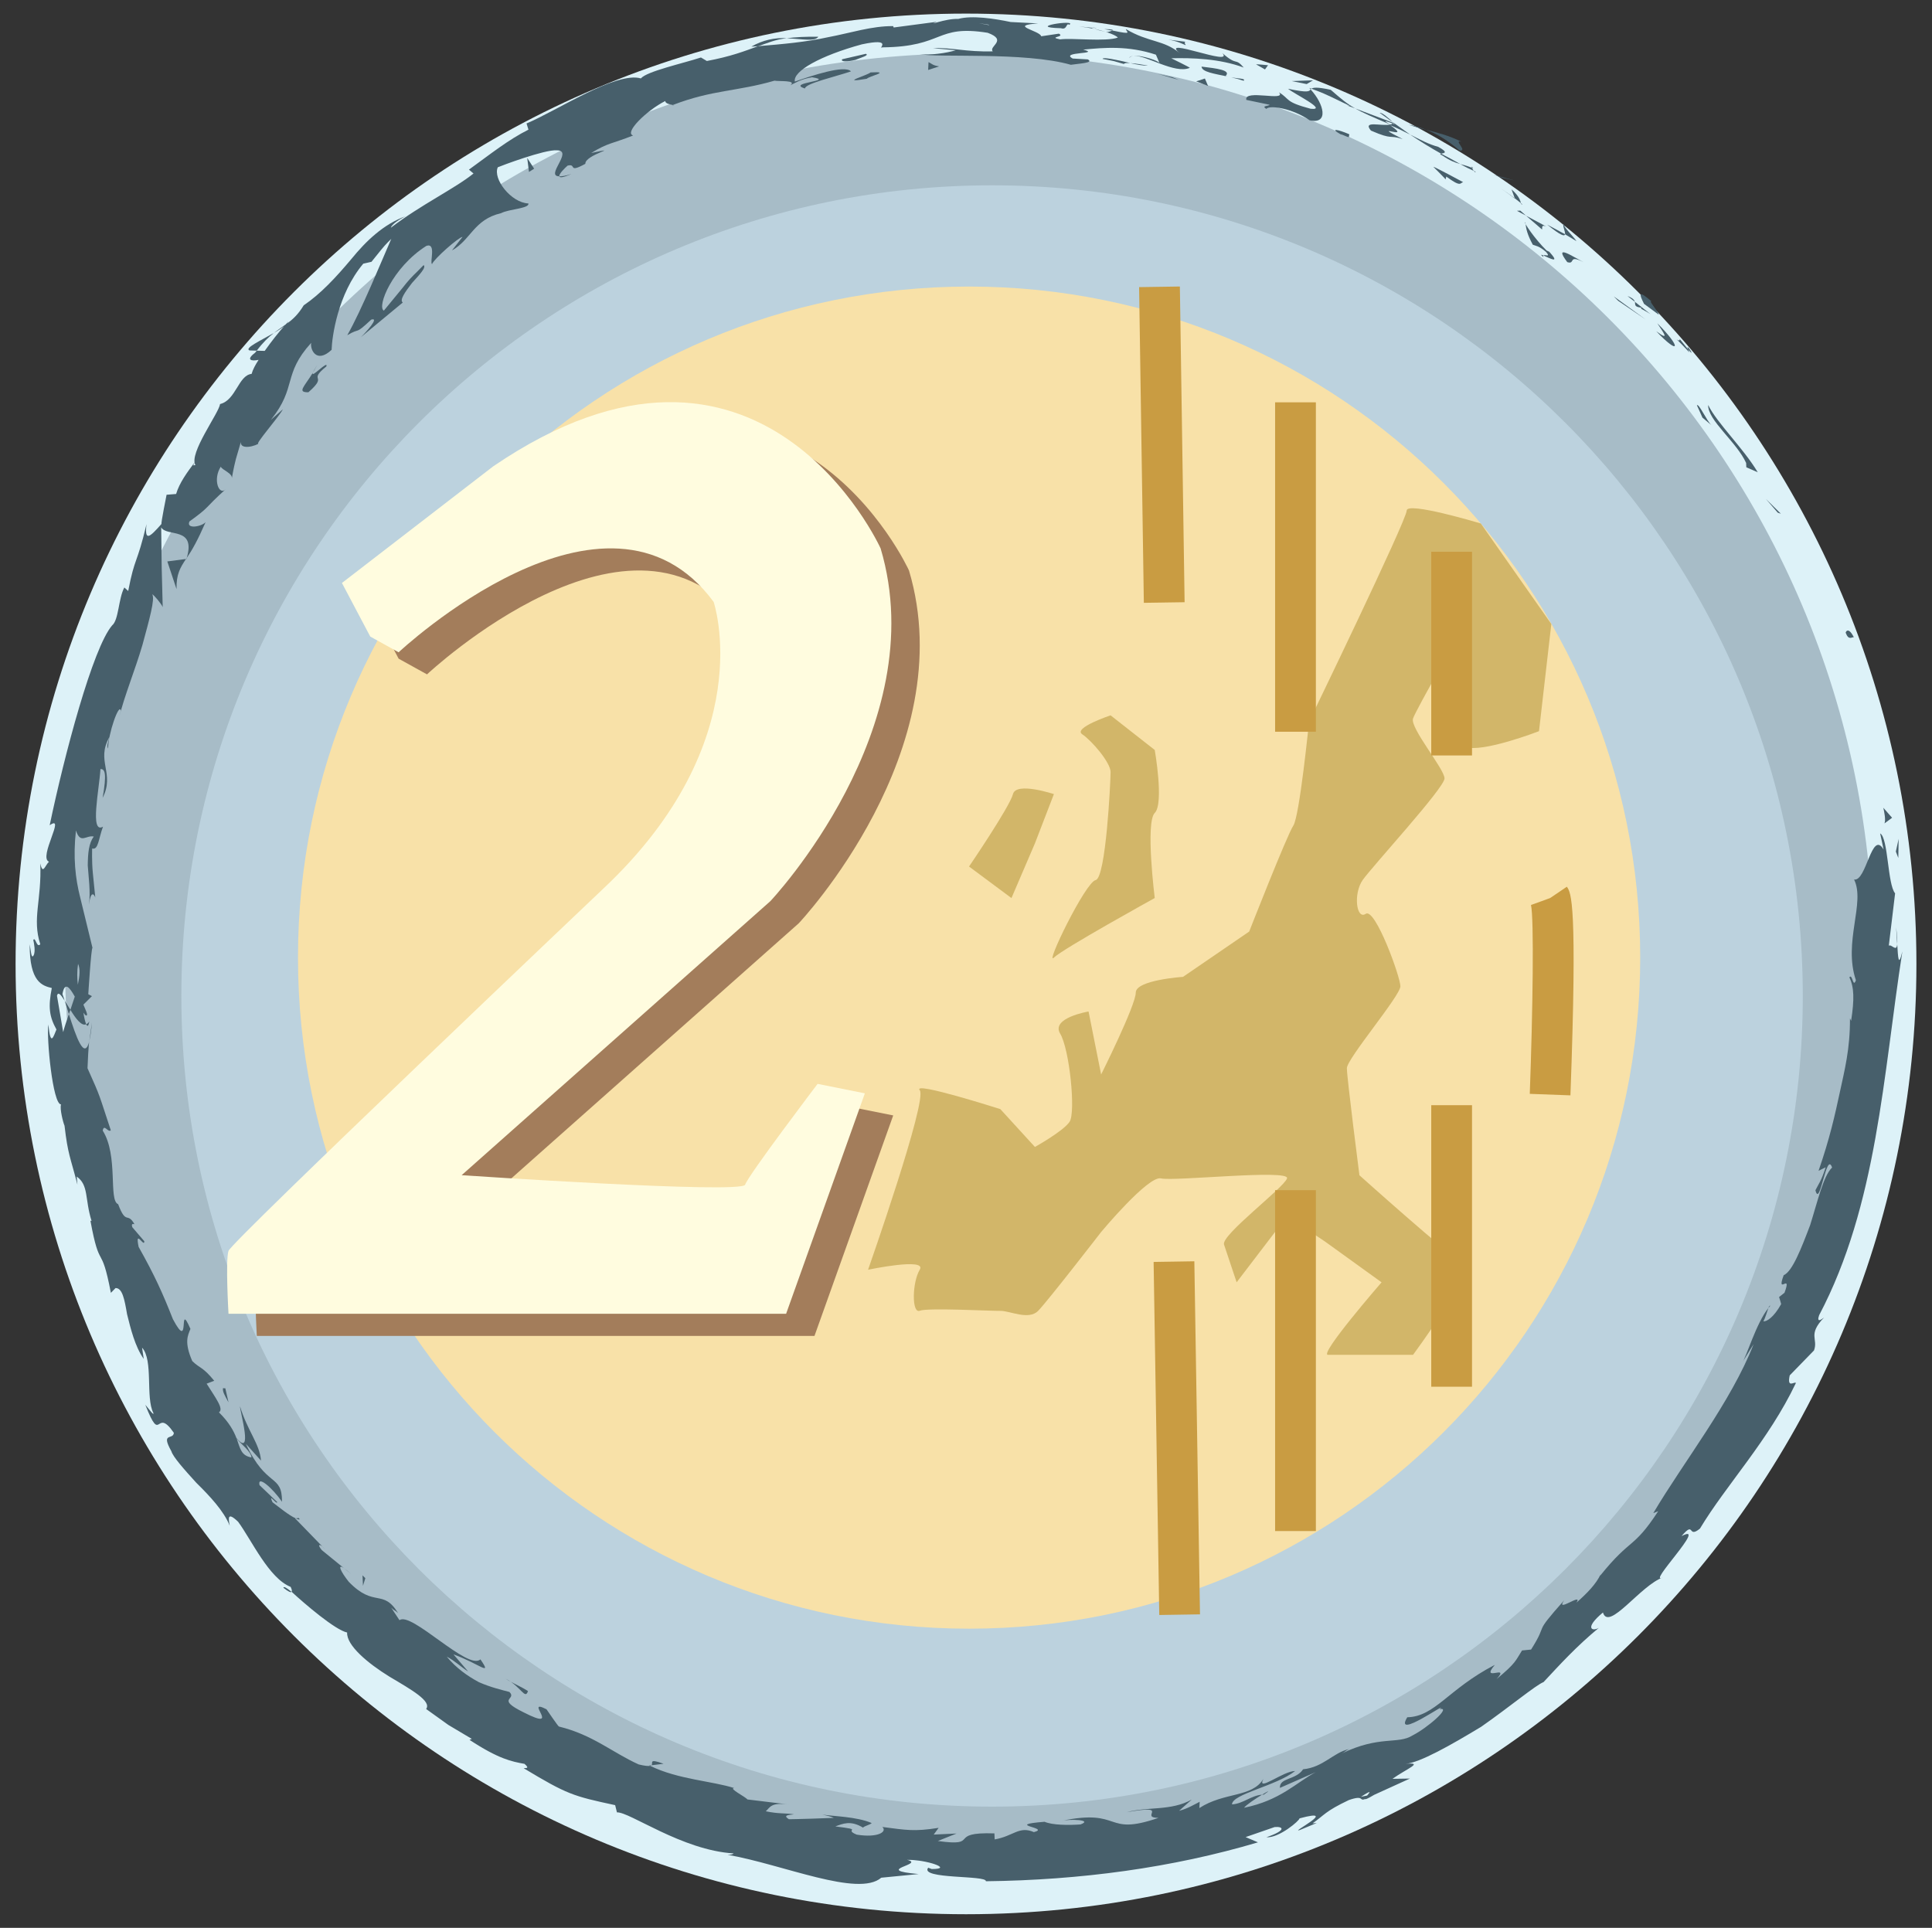 <?xml version="1.0" encoding="utf-8"?>
<!-- Generator: Adobe Illustrator 16.0.0, SVG Export Plug-In . SVG Version: 6.00 Build 0)  -->
<!DOCTYPE svg PUBLIC "-//W3C//DTD SVG 1.1//EN" "http://www.w3.org/Graphics/SVG/1.1/DTD/svg11.dtd">
<svg version="1.1" id="Layer_1" xmlns="http://www.w3.org/2000/svg" xmlns:xlink="http://www.w3.org/1999/xlink" x="0px" y="0px"
	 width="57.399px" height="57.28px" viewBox="0 0 57.399 57.28" enable-background="new 0 0 57.399 57.28" xml:space="preserve">
<rect x="0" y="0" width="57.399" height="57.28" fill="#333333" stroke="none"/>
<g>
	<g>
		<defs>
			<rect id="SVGID_767_" x="0.463" y="0.405" width="56.472" height="56.471"/>
		</defs>
		<clipPath id="SVGID_2_">
			<use xlink:href="#SVGID_767_"  overflow="visible"/>
		</clipPath>
		<path clip-path="url(#SVGID_2_)" fill-rule="evenodd" clip-rule="evenodd" fill="#DDF2F8" d="M56.936,28.64
			c0,15.595-12.642,28.235-28.236,28.235S0.463,44.235,0.463,28.64c0-15.594,12.642-28.236,28.236-28.236
			S56.936,13.046,56.936,28.64"/>
		<path clip-path="url(#SVGID_2_)" fill="#A7BCC7" d="M55.656,28.453c0,14.837-12.028,26.863-26.866,26.863
			c-14.835,0-26.863-12.026-26.863-26.863c0-14.838,12.028-26.865,26.863-26.865C43.628,1.588,55.656,13.615,55.656,28.453"/>
	</g>
	<g>
		<defs>
			<path id="SVGID_769_" d="M1.926,28.452c0,14.838,12.029,26.865,26.865,26.865S55.656,43.29,55.656,28.452
				c0-14.837-12.029-26.864-26.865-26.864S1.926,13.615,1.926,28.452"/>
		</defs>
		<clipPath id="SVGID_4_">
			<use xlink:href="#SVGID_769_"  overflow="visible"/>
		</clipPath>
		<path clip-path="url(#SVGID_4_)" fill="#BCD2DE" d="M53.56,29.593c0,13.302-10.783,24.085-24.085,24.085
			c-13.304,0-24.087-10.783-24.087-24.085c0-13.303,10.783-24.087,24.087-24.087C42.776,5.506,53.56,16.291,53.56,29.593"/>
	</g>
	<g>
		<defs>
			<rect id="SVGID_771_" x="0.463" y="0.405" width="56.472" height="56.471"/>
		</defs>
		<clipPath id="SVGID_6_">
			<use xlink:href="#SVGID_771_"  overflow="visible"/>
		</clipPath>
		<path clip-path="url(#SVGID_6_)" fill="#F8E1A8" d="M48.73,28.453c0,11.011-8.928,19.938-19.939,19.938
			c-11.013,0-19.938-8.928-19.938-19.938c0-11.013,8.926-19.939,19.938-19.939C39.803,8.514,48.73,17.44,48.73,28.453"/>
		<path clip-path="url(#SVGID_6_)" fill="#A37D5B" d="M11.843,19.57l0.843,0.467c0,0,6.177-5.803,9.358-1.497
			c0,0,1.404,4.118-3.276,8.517c0,0-11.043,10.483-11.138,10.763c-0.093,0.282,0,1.872,0,1.872h16.568l2.339-6.551l-1.404-0.281
			c0,0-2.06,2.714-2.151,2.996c-0.095,0.282-8.424-0.282-8.424-0.282l9.172-8.141c0,0,4.867-5.145,3.276-10.482
			c0,0-3.558-7.864-11.514-2.436L11,17.978L11.843,19.57z"/>
		<path clip-path="url(#SVGID_6_)" fill="#FFFCDF" d="M11,18.913l0.843,0.468c0,0,6.178-5.804,9.359-1.498
			c0,0,1.404,4.119-3.275,8.517c0,0-11.044,10.483-11.138,10.765c-0.094,0.28,0,1.87,0,1.87h16.566l2.34-6.55l-1.404-0.282
			c0,0-2.06,2.714-2.153,2.996c-0.094,0.281-8.423-0.282-8.423-0.282l9.172-8.142c0,0,4.866-5.145,3.276-10.481
			c0,0-3.557-7.863-11.513-2.436l-4.491,3.463L11,18.913z"/>
		<path clip-path="url(#SVGID_6_)" fill="#D2B669" d="M29.72,32.954c0,0-2.637-0.843-2.395-0.562
			c0.241,0.282-1.535,5.334-1.535,5.334s1.761-0.372,1.535,0c-0.226,0.374-0.242,1.311,0,1.218c0.241-0.093,2.113,0.01,2.395,0.004
			c0.281-0.004,0.841,0.287,1.122,0c0.281-0.285,1.873-2.344,1.873-2.344s1.404-1.686,1.778-1.592s3.837-0.281,3.744,0
			c-0.094,0.281-1.965,1.686-1.872,1.965c0.093,0.281,0.375,1.122,0.375,1.122l1.499-1.963l1.122,0.749l1.685,1.215
			c0,0-1.873,2.155-1.592,2.155h2.526c0,0,1.873-2.529,1.497-2.715c-0.373-0.185-3.089-2.621-3.089-2.621s-0.373-2.901-0.373-3.181
			c0-0.281,1.59-2.152,1.59-2.434c0-0.28-0.748-2.34-1.029-2.153c-0.28,0.188-0.374-0.598-0.093-1.002
			c0.28-0.401,2.433-2.741,2.433-3.021c0-0.281-1.029-1.498-0.936-1.779c0.095-0.281,1.548-2.808,1.548-2.808v1.872
			c0,0-0.512,1.591,0,1.779c0.512,0.186,2.195-0.468,2.195-0.468l0.366-3.183l-2.095-2.987c0,0-2.202-0.664-2.202-0.384
			c0,0.282-2.901,6.271-2.901,6.271s-0.281,2.809-0.467,3.089c-0.188,0.282-1.311,3.148-1.311,3.148l-1.966,1.346
			c0,0-1.404,0.093-1.404,0.468c0,0.375-1.029,2.433-1.029,2.433l-0.374-1.872c0,0-1.123,0.188-0.844,0.656
			c0.281,0.468,0.468,2.34,0.281,2.621c-0.187,0.28-1.03,0.748-1.03,0.748L29.72,32.954z"/>
		<path clip-path="url(#SVGID_6_)" fill="#D2B669" d="M31.311,23.594c0,0-1.123-0.374-1.216,0c-0.094,0.374-1.305,2.152-1.305,2.152
			l1.26,0.937l0.698-1.627L31.311,23.594z"/>
		<path clip-path="url(#SVGID_6_)" fill="#D2B669" d="M32.995,21.254c0,0-1.123,0.375-0.843,0.562
			c0.281,0.187,0.843,0.841,0.843,1.122c0,0.282-0.139,3.145-0.443,3.21c-0.307,0.065-1.521,2.574-1.241,2.304
			c0.281-0.272,2.996-1.77,2.996-1.77s-0.282-2.247,0-2.528c0.28-0.281,0-1.871,0-1.871L32.995,21.254z"/>
		<path clip-path="url(#SVGID_6_)" fill="#475F6B" d="M54.841,18.81c0.083,0.237,0.196,0.101,0.237,0.126
			C54.888,18.557,54.808,18.835,54.841,18.81"/>
		<polygon clip-path="url(#SVGID_6_)" fill="#475F6B" points="52.816,15.232 52.908,15.263 52.464,14.824 		"/>
		<path clip-path="url(#SVGID_6_)" fill="#475F6B" d="M50.749,12.033c-0.016,0.455,0.842,1.092,1.128,1.722l0.006,0.129l0.339,0.148
			C51.797,13.318,51.005,12.563,50.749,12.033"/>
		<path clip-path="url(#SVGID_6_)" fill="#475F6B" d="M49.906,10.075c0.003,0.167-0.353-0.285,0.283,0.394
			c-0.017-0.039-0.022-0.057-0.034-0.085C50.104,10.32,50.031,10.23,49.906,10.075"/>
		<path clip-path="url(#SVGID_6_)" fill="#475F6B" d="M50.155,10.384C50.423,10.696,50.05,10.122,50.155,10.384"/>
		<path clip-path="url(#SVGID_6_)" fill="#475F6B" d="M48.843,9.027l0.438,0.323c-0.031-0.122-0.356-0.48-0.198-0.382
			C48.659,8.603,48.696,8.73,48.843,9.027"/>
		<path clip-path="url(#SVGID_6_)" fill="#475F6B" d="M48.352,8.795l0.219,0.172C48.556,8.916,48.511,8.857,48.352,8.795"/>
		<path clip-path="url(#SVGID_6_)" fill="#475F6B" d="M49.038,9.336l-0.467-0.369c0.021,0.087-0.033,0.152,0.206,0.175
			C48.688,9.162,48.824,9.193,49.038,9.336"/>
		<path clip-path="url(#SVGID_6_)" fill="#475F6B" d="M49.238,9.605c0.165,0.258,0.404,0.56-0.032,0.236
			C49.906,10.579,49.967,10.331,49.238,9.605"/>
		<path clip-path="url(#SVGID_6_)" fill="#475F6B" d="M50.415,12.042l0.165,0.367l0.268,0.225
			C50.715,12.522,50.469,11.972,50.415,12.042"/>
		<path clip-path="url(#SVGID_6_)" fill="#475F6B" d="M46.463,6.65c-0.062,0.023,0.047,0.23,0.035,0.311l0.34,0.205
			C46.72,6.991,46.432,6.733,46.463,6.65"/>
		<path clip-path="url(#SVGID_6_)" fill="#475F6B" d="M46.498,6.96l-0.532-0.286C46.377,7.005,46.481,7.029,46.498,6.96"/>
		<polygon clip-path="url(#SVGID_6_)" fill="#475F6B" points="48.076,8.938 48.89,9.491 47.945,8.807 		"/>
		<polygon clip-path="url(#SVGID_6_)" fill="#475F6B" points="44.635,5.283 44.994,5.362 44.376,5.192 		"/>
		<path clip-path="url(#SVGID_6_)" fill="#475F6B" d="M43.358,4.47c0.271,0.039-0.201-0.338,0.062-0.258
			c-0.372-0.186-0.729-0.275-1.048-0.355C42.69,3.98,43.004,4.16,43.358,4.47"/>
		<path clip-path="url(#SVGID_6_)" fill="#475F6B" d="M41.852,3.706c0.158,0.058,0.335,0.101,0.521,0.15
			C42.206,3.792,42.035,3.737,41.852,3.706"/>
		<path clip-path="url(#SVGID_6_)" fill="#475F6B" d="M45.187,6.036c-0.019-0.053-0.03-0.19-0.28-0.41l0.096,0.265
			C45.057,5.936,45.123,5.986,45.187,6.036"/>
		<path clip-path="url(#SVGID_6_)" fill="#475F6B" d="M45.005,5.901l-0.003-0.01c-0.198-0.155-0.352-0.245-0.41-0.291
			C44.641,5.642,44.777,5.719,45.005,5.901"/>
		<path clip-path="url(#SVGID_6_)" fill="#475F6B" d="M45.232,6.073l-0.046-0.037C45.192,6.062,45.2,6.075,45.232,6.073"/>
		<path clip-path="url(#SVGID_6_)" fill="#475F6B" d="M47.047,7.791c-0.317-0.166-0.91-0.567-0.484-0.003
			C46.816,7.87,46.573,7.544,47.047,7.791"/>
		<path clip-path="url(#SVGID_6_)" fill="#475F6B" d="M45.339,6.409l0.474,0.409c0.016-0.04-0.035-0.157,0.127-0.087L45.339,6.409z"
			/>
		<polygon clip-path="url(#SVGID_6_)" fill="#475F6B" points="45.067,6.263 45.34,6.409 45.166,6.258 		"/>
		<path clip-path="url(#SVGID_6_)" fill="#475F6B" d="M42.726,4.362c-0.274-0.073-0.534-0.211-0.833-0.364
			c0.299,0.202,0.614,0.396,0.922,0.568C42.885,4.547,43.064,4.544,42.726,4.362"/>
		<path clip-path="url(#SVGID_6_)" fill="#475F6B" d="M43.84,5.102l-0.054-0.027C43.809,5.107,43.832,5.129,43.84,5.102"/>
		<polygon clip-path="url(#SVGID_6_)" fill="#475F6B" points="38.901,2.612 38.939,2.658 38.962,2.636 		"/>
		<path clip-path="url(#SVGID_6_)" fill="#475F6B" d="M42.853,4.62c0.222,0.154,0.373,0.21,0.529,0.253
			c-0.174-0.1-0.363-0.201-0.567-0.307C42.782,4.575,42.773,4.584,42.853,4.62"/>
		<path clip-path="url(#SVGID_6_)" fill="#475F6B" d="M40.992,3.353l0.385,0.278C41.277,3.522,41.054,3.336,40.992,3.353"/>
		<path clip-path="url(#SVGID_6_)" fill="#475F6B" d="M43.731,4.988l0.038,0.016C43.715,4.926,43.715,4.946,43.731,4.988"/>
		<path clip-path="url(#SVGID_6_)" fill="#475F6B" d="M43.731,4.988c-0.129-0.058-0.24-0.083-0.351-0.114
			c0.144,0.081,0.281,0.149,0.404,0.202C43.764,5.047,43.744,5.015,43.731,4.988"/>
		<path clip-path="url(#SVGID_6_)" fill="#475F6B" d="M37.622,3.236c0.091-0.125,0.788-0.013,1.287,0.339
			c0.579,0.124,0.429-0.486,0.029-0.917c-0.041,0.054-0.064,0.108-0.671-0.021c0.176,0.15,1.207,0.648,0.673,0.595
			c-0.784-0.208-0.6-0.279-0.943-0.49c0.248,0.291-1.048-0.104-0.969,0.226l0.688,0.144C37.713,3.157,37.454,3.132,37.622,3.236"/>
		<path clip-path="url(#SVGID_6_)" fill="#475F6B" d="M40.021,3.132l0.24,0.089c-0.255-0.145-0.418-0.285-0.725-0.552
			c-0.425-0.094-0.53-0.064-0.574-0.033c0,0,0.298,0.103,0.581,0.241c0.281,0.136,0.565,0.272,0.565,0.272L40.021,3.132z"/>
		<path clip-path="url(#SVGID_6_)" fill="#475F6B" d="M41.302,3.699c-0.254,0.061-0.834-0.132-0.572,0.181
			c0.675,0.294,0.52,0.112,0.947,0.254c-1.07-0.546,0.344,0.089-0.375-0.415c0.22,0.092,0.41,0.188,0.592,0.28l-0.516-0.37
			l0.021,0.022l0.004,0.003l-0.001,0.002c0.034,0.042,0.044,0.062,0,0.024l-0.024-0.012C41.36,3.688,41.331,3.694,41.302,3.699
			c-0.305-0.175-0.029-0.064,0.076-0.03c0.006-0.003,0.019-0.005,0.024-0.012l-0.003-0.005l-1.14-0.431
			C40.483,3.349,40.777,3.477,41.302,3.699"/>
		<path clip-path="url(#SVGID_6_)" fill="#475F6B" d="M45.861,7.643c-0.021-0.032-0.012-0.041-0.006-0.05
			C45.782,7.56,45.75,7.554,45.861,7.643"/>
		<path clip-path="url(#SVGID_6_)" fill="#475F6B" d="M45.539,7.271c0.08,0.035,0.178,0.028,0.391,0.212
			c0.161,0.187-0.053,0.06-0.074,0.109c0.162,0.064,0.531,0.28,0.17-0.113l-0.078-0.036c-0.342-0.333-0.709-0.87-0.63-0.835
			C45.341,6.81,45.375,6.967,45.539,7.271"/>
		<path clip-path="url(#SVGID_6_)" fill="#475F6B" d="M43.47,5.412c0,0-0.876-0.472-0.884-0.454c0,0,0.37,0.365,0.361,0.373
			l0.022-0.085C43.421,5.581,43.375,5.429,43.47,5.412"/>
		<polygon clip-path="url(#SVGID_6_)" fill="#475F6B" points="38.821,2.498 39.009,2.386 38.375,2.409 		"/>
		<path clip-path="url(#SVGID_6_)" fill="#475F6B" d="M37.582,2.063l0.091-0.125c0,0-0.354-0.035-0.356-0.026L37.582,2.063z"/>
		<path clip-path="url(#SVGID_6_)" fill="#475F6B" d="M10.22,46.594l0.217,0.177C10.339,46.683,10.271,46.63,10.22,46.594"/>
		<path clip-path="url(#SVGID_6_)" fill="#475F6B" d="M8.877,45.103l-0.09,0.01C8.882,45.156,8.93,45.166,8.877,45.103"/>
		<path clip-path="url(#SVGID_6_)" fill="#475F6B" d="M8.136,9.893c-0.393,0.227-0.886,0.453-0.723,0.519l0.215,0.007
			C7.81,10.176,7.979,10.016,8.136,9.893"/>
		<path clip-path="url(#SVGID_6_)" fill="#475F6B" d="M2.047,30.131l0.045-0.127c-0.062-0.097-0.118-0.188-0.17-0.272
			C1.961,29.855,2.003,29.989,2.047,30.131"/>
		<path clip-path="url(#SVGID_6_)" fill="#475F6B" d="M2.732,30.375l-0.077,0.547C2.684,30.797,2.712,30.622,2.732,30.375"/>
		<path clip-path="url(#SVGID_6_)" fill="#475F6B" d="M19.354,52.449l0.361-0.044C19.245,52.233,19.421,52.388,19.354,52.449"/>
		<path clip-path="url(#SVGID_6_)" fill="#475F6B" d="M24.311,1.092c-0.379-0.007-0.678,0.011-0.938,0.044
			C23.837,1.159,24.214,1.242,24.311,1.092"/>
		<path clip-path="url(#SVGID_6_)" fill="#475F6B" d="M8.42,47.176c0.145,0.115,0.22,0.147,0.242,0.121
			C8.518,47.179,8.424,47.123,8.42,47.176"/>
		<path clip-path="url(#SVGID_6_)" fill="#475F6B" d="M22.322,1.385c0.074-0.005,0.131-0.008,0.2-0.011
			c0.259-0.086,0.516-0.204,0.851-0.238C23.029,1.111,22.652,1.193,22.322,1.385"/>
		<path clip-path="url(#SVGID_6_)" fill="#475F6B" d="M52.535,38.87l0.057-0.072C52.576,38.781,52.557,38.817,52.535,38.87"/>
		<path clip-path="url(#SVGID_6_)" fill="#475F6B" d="M56.333,27.55c0.007,0.127,0.021,0.319,0.032,0.503
			C56.372,27.963,56.365,27.81,56.333,27.55"/>
		<path clip-path="url(#SVGID_6_)" fill="#475F6B" d="M32.442,0.824C32.723,0.848,32.49,0.811,32.442,0.824"/>
		<path clip-path="url(#SVGID_6_)" fill="#475F6B" d="M33.672,1.662c-0.062,0.005-0.11,0.021-0.12,0.057
			C33.579,1.684,33.621,1.667,33.672,1.662"/>
		<path clip-path="url(#SVGID_6_)" fill="#475F6B" d="M19.989,3.119l-0.022,0.007C20.054,3.129,20.037,3.127,19.989,3.119"/>
		<path clip-path="url(#SVGID_6_)" fill="#475F6B" d="M32.85,0.947c-0.099-0.032-0.218-0.062-0.347-0.091
			C32.56,0.876,32.664,0.905,32.85,0.947"/>
		<path clip-path="url(#SVGID_6_)" fill="#475F6B" d="M32.805,0.865c0.098,0.016,0.171,0.03,0.24,0.044
			C33.083,0.887,33.056,0.867,32.805,0.865"/>
		<path clip-path="url(#SVGID_6_)" fill="#475F6B" d="M32.057,0.786c0.158,0.017,0.307,0.042,0.446,0.071
			c-0.055-0.017-0.076-0.029-0.061-0.032C32.361,0.815,32.247,0.805,32.057,0.786"/>
		<path clip-path="url(#SVGID_6_)" fill="#475F6B" d="M37.491,53.326c0.017-0.002,0.034-0.004,0.058-0.006
			C37.775,53.166,37.669,53.216,37.491,53.326"/>
		<polygon clip-path="url(#SVGID_6_)" fill="#475F6B" points="5.543,16.608 5.548,16.577 5.526,16.609 		"/>
		<path clip-path="url(#SVGID_6_)" fill="#475F6B" d="M5.245,17.504c-0.011-0.444,0.112-0.642,0.281-0.896l-0.555,0.073
			L5.245,17.504z"/>
		<path clip-path="url(#SVGID_6_)" fill="#475F6B" d="M13.908,49.663l-0.435-0.508c0.768,0.276,1.166,0.679,0.8,0.147
			c-0.361,0.35-2.059-1.435-2.404-1.163l-0.247-0.373c0.086,0.089,0.122,0.078,0.207,0.164c-0.455-0.742-0.705-0.145-1.468-0.933
			c-0.238-0.298-0.354-0.552-0.141-0.403l-0.66-0.538c-0.157-0.188-0.053-0.204,0.106-0.016l-0.898-0.925l0.019-0.002
			c-0.191-0.079-0.521-0.351-0.691-0.479c-0.141-0.309,0.139,0.101,0.139-0.006l-0.525-0.502c-0.069-0.312,0.389,0.089,0.668,0.493
			c0.006-0.841-0.46-0.398-1.073-1.721l0.449,0.499c-0.036-0.497-0.399-0.875-0.624-1.615c0.008,0.194,0.397,1.532-0.105,0.946
			c-0.08-0.208-0.213-0.462-0.52-0.765c0.154-0.099-0.095-0.42-0.366-0.852l0.226-0.086c-0.35-0.427-0.409-0.35-0.653-0.586
			c-0.245-0.564-0.132-0.76-0.054-0.955c-0.388-0.895,0.023,0.735-0.521-0.29c-0.3-0.759-0.529-1.277-1.018-2.146
			C4,36.482,4.293,37.094,4.287,36.879l-0.356-0.416c-0.04-0.118,0.028-0.098,0.064-0.089c-0.213-0.382-0.245,0.043-0.485-0.595
			c-0.294-0.113,0.013-1.439-0.458-2.186c0.037-0.218,0.16,0.07,0.24-0.01C2.928,32.488,3.005,32.64,2.6,31.739
			c0,0,0.032-0.817,0.058-0.817c-0.15,0.61-0.398-0.123-0.612-0.791c-0.073,0.219-0.139,0.409-0.169,0.536l-0.184-1.082
			c0.032-0.133,0.121-0.026,0.228,0.148c-0.021-0.071-0.046-0.138-0.066-0.197c0.07-0.393,0.217-0.192,0.367,0.075
			c-0.042,0.127-0.087,0.263-0.131,0.393c0.159,0.26,0.332,0.494,0.469,0.428c-0.028-0.067-0.061-0.2-0.082-0.345
			c0.044,0.066,0.082,0.107,0.103,0.076c0.024-0.038-0.035-0.145-0.103-0.314l0.254-0.252l-0.109-0.056c0,0,0.085-1.38,0.125-1.377
			c-0.114-0.474-0.243-0.995-0.368-1.51c-0.139-0.55-0.214-1.179-0.123-1.979c0.133,0.42,0.304,0.128,0.53,0.181
			c-0.153,0.198-0.175,0.504-0.18,0.857c0.024,0.356,0.085,0.762,0.038,1.167c0.047-0.424,0.152-0.319,0.186-0.211
			c0,0-0.036-0.365-0.073-0.73c-0.035-0.366-0.02-0.729-0.02-0.729c0.184,0.056,0.188-0.288,0.322-0.648
			c-0.399,0.231-0.11-1.111-0.076-1.711c0.141-0.008,0.189,0.147,0.065,0.855c0.373-0.729-0.208-1.095,0.202-1.807
			c-0.042,0.172-0.085,0.26-0.038,0.341c-0.006-0.425,0.33-1.383,0.377-1.122L3.548,21.29c0.132-0.57,0.47-1.394,0.684-2.128
			c0.2-0.742,0.381-1.367,0.29-1.504c0.042,0.006,0.284,0.294,0.312,0.382c0,0-0.016-0.583-0.03-1.167
			c-0.006-0.603-0.015-1.205-0.015-1.205c0.162,0.294,1.04-0.034,0.759,0.91c0.159-0.232,0.325-0.526,0.56-1.063
			c-0.131,0.14-0.591,0.212-0.478-0.023c0.639-0.462,0.402-0.349,1.077-0.959c-0.197,0.21-0.396-0.286-0.146-0.67
			c0.017,0.095,0.373,0.201,0.324,0.364c0,0,0.049-0.301,0.123-0.588c0.084-0.286,0.167-0.571,0.167-0.571
			c-0.108,0.27,0.262,0.244,0.507,0.116c-0.136,0.044,0.581-0.765,0.725-1.026l-0.359,0.316c0.786-0.978,0.338-1.339,1.198-2.288
			c-0.041,0.175,0.142,0.641,0.606,0.208c0.011-0.381,0.179-1.656,0.941-2.56l0.243-0.055c0,0,0.142-0.175,0.283-0.351
			c0.139-0.175,0.305-0.33,0.305-0.33c-0.256,0.584-0.897,2.15-1.307,2.862c0.417-0.247,0.198,0.016,0.712-0.463
			c0.26-0.082-0.163,0.383-0.311,0.525l1.249-1.034c-0.108-0.07,0.079-0.327,0.276-0.583c0.211-0.235,0.433-0.462,0.342-0.528
			c0,0-0.079,0.08-0.196,0.199c-0.123,0.116-0.277,0.277-0.415,0.46c-0.287,0.347-0.57,0.694-0.57,0.694
			c-0.214-0.116,0.251-1.283,1.264-1.925c0.302-0.1,0.093,0.491,0.167,0.542c0.064-0.159,0.784-0.795,0.907-0.809l-0.315,0.403
			c0.562-0.31,0.648-0.919,1.459-1.107c0.238-0.126,0.849-0.138,0.812-0.289c-0.514-0.022-1.062-0.729-0.909-1.075
			c0.094-0.041,1.391-0.532,1.755-0.504c0.51,0.005-0.364,0.77,0.073,0.773c-0.019-0.067,0.165-0.248,0.246-0.318
			c0.282-0.071-0.011,0.241,0.527-0.054c-0.016-0.274,1.143-0.525,0.174-0.321c0.52-0.315,0.588-0.26,1.247-0.521
			C18.532,3.951,19.204,3.284,19.767,3c-0.014,0.074,0.146,0.105,0.223,0.119c1.179-0.454,1.899-0.397,3.02-0.722
			c0.118,0.026,0.68-0.021,0.47,0.136c0.154-0.069,0.289-0.177,0.645-0.237c0.724,0.113-0.782,0.153-0.211,0.334
			c0.014-0.152,0.874-0.341,1.368-0.509c-0.187-0.204-1.183,0.135-1.667,0.303c-0.066-0.31,0.764-0.771,1.989-1.106
			c0.975-0.208,0.447,0.16,0.613,0.089c1.851-0.017,1.562-0.682,3.126-0.433c0.612,0.225,0.018,0.402,0.152,0.552
			c-0.799,0.022-1.227-0.121-1.772-0.094l0.671,0.061c-0.252,0.081-0.781,0.159-1.073,0.115c0.509,0.116,3.109-0.077,4.494,0.317
			c0.256-0.039,0.697-0.056,0.503-0.16l-0.448-0.026c-0.395-0.21,0.868-0.121,0.311-0.265c0.62-0.059,1.332-0.124,2.161,0.151
			l0.111,0.257c-0.004-0.068-0.523-0.245-0.773-0.223c0.375-0.025,1.225,0.551,1.67,0.356c0.004-0.012-0.552-0.284-0.552-0.284
			c0.633-0.014,1.427,0.009,2.153,0.276c-0.273-0.314-0.177-0.024-0.636-0.43c0.378,0.426-1.917-0.521-1.256,0.01
			c-0.485-0.41-0.928-0.318-1.609-0.723c0.01,0.085,0.235,0.18-0.402,0.042c-0.033,0.019-0.105,0.038-0.152,0.049
			c-0.02-0.006-0.026-0.007-0.044-0.011l0.034,0.012c-0.028,0.008-0.032,0.012,0.014,0.006c0.149,0.052,0.267,0.104,0.311,0.154
			c-0.347,0.13-1.364,0.006-1.717,0.054C31.116,1.093,31.659,1.104,31.459,1l-0.525,0.078c-0.035-0.169-1.004-0.32-0.089-0.382
			l-0.818-0.042c-0.479-0.101-1.148-0.204-1.557-0.092c-0.392-0.017-0.973,0.235-0.642,0.086l-1.277,0.169l-0.016-0.041
			c-0.637-0.007-1.271,0.206-1.931,0.329c-0.66,0.146-1.353,0.206-2.082,0.267C22.116,1.522,21.706,1.68,21,1.812l-0.175-0.104
			c-0.521,0.172-1.608,0.41-1.785,0.622c-0.726-0.217-2.503,0.965-3.397,1.338l0.057,0.184c-0.596,0.3-1.102,0.705-1.768,1.188
			l0.136,0.115c-0.552,0.446-1.561,0.927-2.455,1.61c0.021-0.097,0.259-0.254,0.444-0.343c-0.662,0.238-1.179,0.735-1.621,1.277
			c-0.45,0.536-0.903,1.027-1.413,1.373c-0.161,0.266-0.32,0.413-0.495,0.542c0.019-0.021,0.033-0.042,0.044-0.062
			C8.549,9.574,8.518,9.607,8.484,9.642c-0.11,0.081-0.231,0.167-0.349,0.25c0.117-0.065,0.224-0.133,0.305-0.2
			c-0.154,0.174-0.377,0.45-0.576,0.734l-0.236-0.007c-0.017,0.021-0.032,0.038-0.05,0.062c-0.279,0.211-0.119,0.258,0.105,0.211
			c-0.096,0.146-0.172,0.288-0.208,0.417c-0.394,0.04-0.465,0.783-0.937,0.896C6.506,12.272,5.6,13.474,5.807,13.82
			c-0.04-0.012-0.108,0.064-0.015-0.096c-0.229,0.307-0.46,0.616-0.56,0.953l-0.283,0.023c0,0-0.173,0.861-0.151,0.867
			c-0.343,0.389-0.51,0.547-0.445,0.007c-0.29,1.224-0.343,0.943-0.544,1.985l-0.115-0.104c-0.177,0.328-0.165,0.966-0.362,1.126
			c-0.575,0.669-1.419,3.844-1.856,5.939c0.494-0.35-0.344,0.958-0.021,1.083c-0.117,0.111-0.185,0.405-0.258,0.049
			c0.044,1.099-0.248,1.641,0,2.404c-0.11,0.125-0.141-0.239-0.208-0.127c0.02,0.088,0.074,0.348,0.006,0.462
			c-0.067,0.112-0.079-0.16-0.113-0.335c-0.006,1.128,0.374,1.23,0.657,1.3c-0.111,0.563-0.076,0.848,0.138,1.232
			c-0.088,0.203-0.173,0.538-0.241-0.147c-0.058,0.391,0.129,2.373,0.377,2.373c-0.043,0.129,0.062,0.537,0.104,0.633
			c0.1,0.861,0.172,0.927,0.383,1.75l-0.021-0.239c0.363,0.255,0.236,0.667,0.442,1.32l-0.035-0.011
			c0.286,1.556,0.312,0.605,0.608,2.146l0.139-0.143c0.204-0.002,0.266,0.336,0.342,0.778c0.106,0.425,0.233,0.955,0.495,1.328
			l-0.049-0.334c0.34,0.369,0.098,1.484,0.335,1.938c0.028,0.108-0.136-0.123-0.239-0.242c0.485,1.238,0.296,0.032,0.848,0.834
			c-0.016,0.222-0.399-0.032-0.074,0.546c0.046,0.164,0.37,0.53,0.741,0.938c0.399,0.392,0.822,0.843,0.994,1.278
			c-0.042-0.22-0.078-0.433,0.249-0.119c0.404,0.55,0.912,1.677,1.56,1.934c0.04,0.083,0.044,0.125,0.028,0.145
			c0.391,0.361,1.293,1.134,1.65,1.211c-0.022,0.381,0.612,0.913,1.259,1.312c0.657,0.39,1.259,0.73,1.088,0.96l0.661,0.474
			l0.696,0.414l-0.068,0.029c0.871,0.572,1.256,0.645,1.633,0.713c0.184,0.158,0.01,0.114-0.022,0.131
			c1.296,0.78,1.462,0.826,2.716,1.096l0.053,0.215c0.367-0.024,1.934,1.127,3.467,1.219c-0.021,0.019-0.061,0.044-0.18,0.041
			c1.636,0.284,3.881,1.27,4.566,0.681l1.11-0.109c-1.409-0.125,0.228-0.284-0.345-0.423c0.548-0.012,1.413,0.274,0.734,0.274
			l-0.105-0.039c-0.267,0.347,1.75,0.217,1.714,0.402c2.803-0.032,5.545-0.401,8.084-1.156l-0.367-0.156l0.862-0.298
			c0.246-0.023,0.378,0.089-0.246,0.303c0.378,0.028,0.992-0.5,0.985-0.561c1.245-0.337-0.356,0.471,0.017,0.343l0.495-0.206
			l-0.125,0.011c0.366-0.256,0.366-0.353,1.076-0.691c0.472-0.165,0.303,0.044,0.483-0.032c0.007,0.018,0.07-0.004,0.273-0.125
			l1.061-0.483l-0.518,0.008c0.419-0.3,0.958-0.5,0.385-0.445c0.425-0.03,1.361-0.564,2.251-1.102
			c0.85-0.594,1.619-1.236,1.853-1.328c0.494-0.53,0.968-1.053,1.642-1.611c-0.19,0.116-0.45,0.021,0.122-0.456
			c0.173,0.572,1.12-0.814,1.785-1.042c-0.526,0.262,1.374-1.662,0.55-1.227c0.406-0.478,0.168,0.087,0.547-0.224
			c0.776-1.293,2.044-2.627,2.851-4.327c-0.045-0.053-0.271,0.177-0.184-0.225l0.721-0.741c0.132-0.351-0.197-0.461,0.298-0.978
			c-0.088,0.069-0.225,0.161-0.145-0.069c1.727-3.276,1.902-7.142,2.473-10.811c-0.12,0.504-0.128,0.167-0.153-0.215
			c-0.02,0.25-0.163-0.004-0.25,0.046l0.187-1.555c-0.227-0.264-0.202-1.649-0.444-1.78l0.102,0.479
			c-0.355-0.604-0.509,0.961-0.877,0.891c0.342,0.688-0.329,1.856,0.054,2.992c-0.086,0.252-0.104-0.218-0.193-0.084
			c0.14,0.292,0.151,0.646,0.051,1.291l-0.034-0.076c0.006,0.916-0.163,1.553-0.305,2.216c-0.143,0.663-0.294,1.35-0.628,2.315
			l0.211-0.104c-0.133,0.418-0.211,0.493-0.304,0.682c0.134,0.556,0.322-1.189,0.495-0.674c-0.256,0.239-0.427,0.992-0.651,1.708
			c-0.267,0.702-0.529,1.381-0.787,1.49c-0.231,0.63,0.258-0.109,0.024,0.522l-0.161,0.127c0.004,0,0.062,0.209,0.062,0.209
			c-0.215,0.391-0.438,0.533-0.529,0.51c0.058-0.092,0.108-0.284,0.148-0.391c-0.365,0.457-0.653,1.461-0.778,1.622l0.341-0.55
			c-0.673,1.722-2.069,3.482-2.981,5.02l0.146-0.056c-0.752,1.148-0.793,0.758-1.73,1.922l0.023-0.056
			c-0.131,0.292-0.413,0.579-0.722,0.85c0.212-0.323-0.654,0.338-0.362-0.074c-0.981,1.106-0.436,0.599-0.986,1.468l-0.269,0.027
			c-0.19,0.298-0.172,0.368-0.756,0.85c0.423-0.464-0.506,0.117-0.052-0.422c-1.391,0.72-1.773,1.537-2.602,1.557
			c-0.425,0.705,1.269-0.523,0.965-0.242c0.36-0.073-0.36,0.554-0.809,0.782c-0.431,0.273-0.984-0.008-2.107,0.539
			c0.113-0.053,0.109-0.083,0.222-0.134c-0.467,0.101-0.764,0.542-1.365,0.6c-0.214,0.325-0.706,0.243-0.689,0.553
			c0,0,1.062-0.465,1.062-0.467c-0.575,0.307-1.046,0.838-2.127,1.058c0.062-0.086,0.342-0.272,0.535-0.389
			c-0.326,0.023-0.556,0.266-0.893,0.289c0-0.311,1.302-0.543,1.875-0.992c-0.356-0.003-1.16,0.653-0.941,0.231
			c-0.339,0.564-1.162,0.387-1.904,0.869l0.009-0.186c-0.124,0.062-0.371,0.211-0.612,0.268l0.376-0.333
			c-0.621,0.344-1.302,0.203-1.928,0.374c1.343-0.24,0.345,0.163,0.94,0.169c-1.632,0.562-1.051-0.294-2.892,0.091
			c0.248-0.063,0.962-0.036,0.575,0.104c-0.359,0.026-0.837,0.021-1.067-0.079c-1.244,0.099,0.208,0.173-0.317,0.307
			c-0.441-0.192-0.608,0.121-1.165,0.217l-0.008-0.179c-1.436-0.049-0.383,0.407-1.681,0.226l0.555-0.222l-0.677,0.031l0.146-0.2
			c-0.733,0.117-0.963,0.065-1.673-0.026c0.154,0.139-0.126,0.331-0.761,0.228c-0.419-0.172,0.262-0.133-0.635-0.244
			c0.22-0.081,0.456-0.189,0.822,0.036c0.046-0.053,0.211-0.083,0.258-0.136c-0.443-0.192-1.145-0.201-1.465-0.251
			c0.12,0.026,0.266,0.059,0.339,0.097c0,0-0.335,0.012-0.664,0.024c-0.336,0.012-0.671,0.016-0.671,0.016
			c-0.184-0.119-0.015-0.125,0.153-0.145c-0.262-0.042-0.457-0.01-0.838-0.091c0.131-0.117,0.144-0.27,0.685-0.202l-1.229-0.149
			c-0.067-0.083-0.566-0.329-0.396-0.339c-0.643-0.208-1.673-0.256-2.494-0.66c-0.055,0.011-0.152,0.004-0.343-0.042
			c-0.782-0.353-1.361-0.88-2.369-1.126c-0.011,0.014-0.369-0.512-0.369-0.512c-0.705-0.359,0.502,0.695-0.679,0.091
			c-0.849-0.417-0.186-0.373-0.423-0.606c-0.234-0.062-0.562-0.139-0.907-0.291c-0.326-0.175-0.673-0.415-0.955-0.759
			C13.528,49.355,13.683,49.521,13.908,49.663 M7.032,42.746c0.118,0.149,0.438,0.389,0.438,0.558
			C7.172,43.248,7.142,43.062,7.032,42.746 M2.319,28.637c0.068,0.145,0.049,0.366-0.006,0.62
			C2.291,29.076,2.285,28.867,2.319,28.637 M29.39,0.737l-0.02,0.007C28.919,0.657,29.078,0.69,29.39,0.737 M30.325,0.854
			c0.097-0.022,0.091-0.046,0.054-0.074c-0.07,0.042-0.279,0.036-0.519,0.015C29.926,0.844,30.044,0.882,30.325,0.854
			 M40.617,53.348l-0.184,0.039C40.781,53.161,40.698,53.251,40.617,53.348"/>
		<path clip-path="url(#SVGID_6_)" fill="#475F6B" d="M2.652,30.343c-0.024,0.057-0.059,0.074-0.094,0.089
			C2.596,30.505,2.63,30.503,2.652,30.343"/>
		<path clip-path="url(#SVGID_6_)" fill="#475F6B" d="M19.287,52.457l0.027,0.013c0.02-0.005,0.03-0.013,0.04-0.021L19.287,52.457z"
			/>
		<path clip-path="url(#SVGID_6_)" fill="#475F6B" d="M16.977,5.17c-0.177,0.056-0.283,0.071-0.36,0.07
			C16.628,5.284,16.719,5.281,16.977,5.17"/>
		<path clip-path="url(#SVGID_6_)" fill="#475F6B" d="M35.308,1.252l-0.605-0.075c0.29,0.05,0.384,0.109,0.522,0.165
			C35.222,1.3,35.12,1.217,35.308,1.252"/>
		<path clip-path="url(#SVGID_6_)" fill="#475F6B" d="M39.822,3.987c0.087,0.016,0.165,0.074,0.251,0.088l0.014-0.085
			C39.752,3.843,39.494,3.799,39.822,3.987"/>
		<path clip-path="url(#SVGID_6_)" fill="#475F6B" d="M35.698,1.979c0.008,0.161,0.377,0.21,0.784,0.297l-0.07-0.019
			C36.591,2.085,36.142,2.032,35.698,1.979"/>
		<path clip-path="url(#SVGID_6_)" fill="#475F6B" d="M36.577,2.298c0.125,0.028,0.253,0.061,0.37,0.101
			C37.021,2.331,36.803,2.339,36.577,2.298"/>
		<path clip-path="url(#SVGID_6_)" fill="#475F6B" d="M31.52,0.838c0.194,0.064,0.146-0.177,0.25-0.102
			C32.012,0.569,30.42,0.811,31.52,0.838"/>
		<polygon clip-path="url(#SVGID_6_)" fill="#475F6B" points="35.891,2.554 35.797,2.333 35.539,2.417 		"/>
		<path clip-path="url(#SVGID_6_)" fill="#475F6B" d="M32.759,1.75c0,0,0.16,0.031,0.321,0.063c0.158,0.046,0.315,0.089,0.315,0.089
			c-0.003-0.031,0.083-0.034,0.184-0.028C33.186,1.777,32.753,1.688,32.759,1.75"/>
		<path clip-path="url(#SVGID_6_)" fill="#475F6B" d="M33.581,1.876c0.205,0.045,0.402,0.081,0.523,0.073
			C33.993,1.928,33.75,1.886,33.581,1.876"/>
		<polygon clip-path="url(#SVGID_6_)" fill="#475F6B" points="35.018,2.373 34.838,2.297 34.387,2.193 		"/>
		<path clip-path="url(#SVGID_6_)" fill="#475F6B" d="M25.723,1.599l-0.7,0.161c-0.063,0.075,0.135,0.085,0.393,0.019
			C25.578,1.709,25.838,1.643,25.723,1.599"/>
		<path clip-path="url(#SVGID_6_)" fill="#475F6B" d="M27.901,1.972C27.71,1.943,27.695,1.9,27.586,1.845l-0.011,0.234L27.901,1.972
			z"/>
		<path clip-path="url(#SVGID_6_)" fill="#475F6B" d="M25.862,2.152c-0.064,0.076-0.98,0.336-0.109,0.188
			C25.813,2.263,26.505,2.116,25.862,2.152"/>
		<polygon clip-path="url(#SVGID_6_)" fill="#475F6B" points="15.716,5.108 15.869,5.012 15.663,4.692 		"/>
		<path clip-path="url(#SVGID_6_)" fill="#475F6B" d="M9.162,11.655c0.616-0.541-0.045-0.298,0.535-0.769
			c0.062-0.204-0.476,0.384-0.401,0.187C9.033,11.501,8.82,11.658,9.162,11.655"/>
		<path clip-path="url(#SVGID_6_)" fill="#475F6B" d="M9.296,11.073c0.038-0.066,0.078-0.14,0.128-0.228
			C9.345,10.969,9.312,11.032,9.296,11.073"/>
		<polygon clip-path="url(#SVGID_6_)" fill="#475F6B" points="56.398,25.492 56.408,24.924 56.325,25.301 		"/>
		<path clip-path="url(#SVGID_6_)" fill="#475F6B" d="M55.987,24.465l0.226-0.168L55.953,24
			C55.98,24.122,56.031,24.362,55.987,24.465"/>
		<path clip-path="url(#SVGID_6_)" fill="#475F6B" d="M6.695,41.25l-0.07-0.005c-0.015,0.103,0.046,0.208,0.164,0.421L6.695,41.25z"
			/>
		<polygon clip-path="url(#SVGID_6_)" fill="#475F6B" points="10.854,46.891 10.77,46.806 10.784,47.116 		"/>
		<path clip-path="url(#SVGID_6_)" fill="#475F6B" d="M15.686,50.245c-0.199-0.133-0.468-0.236-0.666-0.369
			C15.484,50.112,15.599,50.515,15.686,50.245"/>
		
			<rect x="34.372" y="37.479" transform="matrix(-1 0.016 -0.016 -1 70.623 84.894)" clip-path="url(#SVGID_6_)" fill="#C99C42" width="1.21" height="10.49"/>
		
			<rect x="33.918" y="8.521" transform="matrix(-1 0.015 -0.015 -1 69.24 25.905)" clip-path="url(#SVGID_6_)" fill="#C99C42" width="1.211" height="9.38"/>
		<rect x="37.883" y="35.362" clip-path="url(#SVGID_6_)" fill="#C99C42" width="1.211" height="10.128"/>
		<rect x="37.883" y="11.954" clip-path="url(#SVGID_6_)" fill="#C99C42" width="1.211" height="9.787"/>
		<rect x="42.522" y="32.837" clip-path="url(#SVGID_6_)" fill="#C99C42" width="1.211" height="8.365"/>
		<rect x="42.522" y="16.394" clip-path="url(#SVGID_6_)" fill="#C99C42" width="1.211" height="6.052"/>
		<path clip-path="url(#SVGID_6_)" fill="#C99C42" d="M46.657,32.545c0.211-5.733,0.021-6.014-0.106-6.199l-0.498,0.337
			l-0.568,0.206c0.093,0.394,0.055,3.161-0.036,5.611L46.657,32.545z"/>
	</g>
</g>
</svg>
